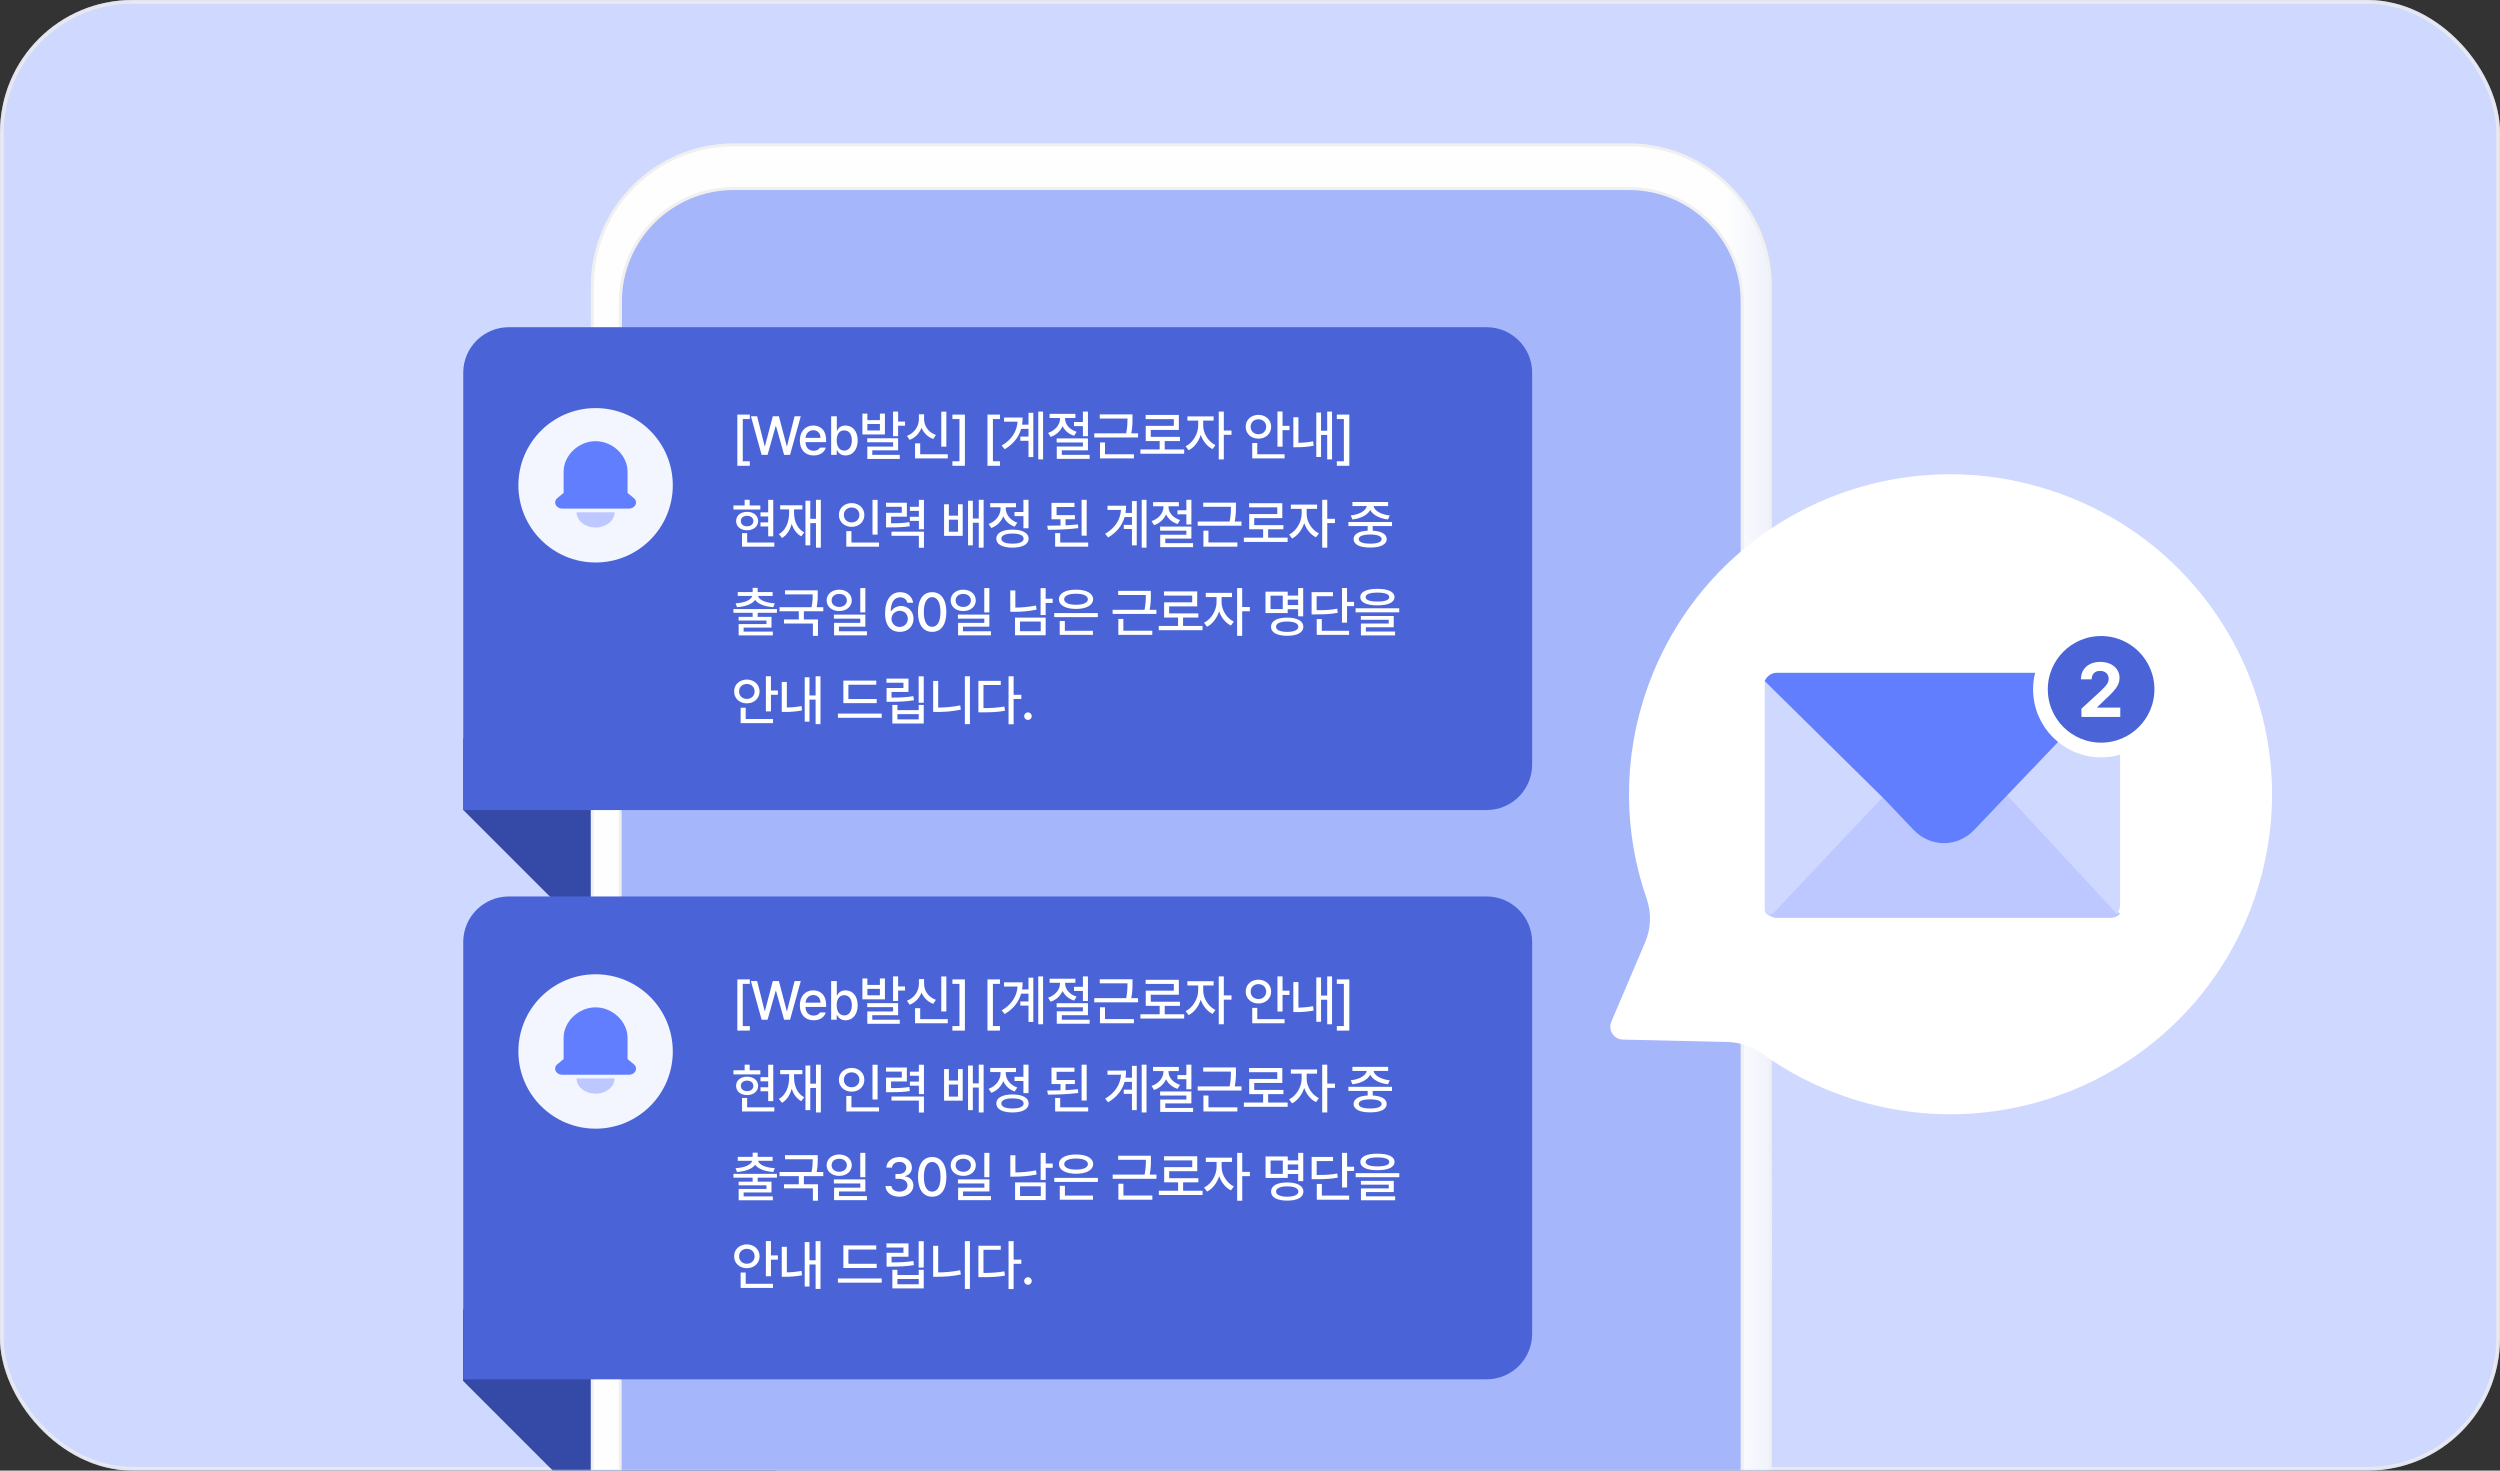 <svg width="680" height="400" viewBox="0 0 680 400" fill="none" xmlns="http://www.w3.org/2000/svg">
<rect x="0" y="0" width="680" height="400" fill="#333333" stroke="none"/>
<rect width="680" height="400" rx="36" fill="#CFD8FF"/>
<mask id="mask0_3036_7374" style="mask-type:alpha" maskUnits="userSpaceOnUse" x="0" y="0" width="680" height="400">
<rect width="680" height="400" rx="36" fill="#BCC8FF"/>
</mask>
<g mask="url(#mask0_3036_7374)">
<rect x="0.5" y="0.5" width="679" height="399" rx="35.5" stroke="#EBEBEB"/>
<path d="M211.076 305.377L126 220.301V200.891H211.076V305.377Z" fill="#354AA7"/>
<path d="M211.076 460.662L126 375.586V356.175H211.076V460.662Z" fill="#354AA7"/>
<path d="M211.076 460.663L126 375.586V356.176H211.076V460.663Z" fill="#354AA7"/>
<rect x="169.15" y="51.688" width="304.341" height="642.882" rx="19.238" fill="#A6B6FA"/>
<path d="M481.527 349.435V349.444V671.731C481.527 692.993 464.301 710.229 443.052 710.229H199.579C178.33 710.229 161.104 692.993 161.104 671.731V77.911C161.104 56.649 178.33 39.413 199.579 39.413H443.052C464.301 39.413 481.527 56.649 481.527 77.911V167.576V169.978V172.33V254.486V255.793V256.395V302.92V304.265V306.205V306.206L481.585 346.674V346.679L481.527 349.435ZM199.579 51.276C182.542 51.276 168.732 65.095 168.732 82.141V664.118C168.732 681.164 182.542 694.983 199.579 694.983H443.052C460.089 694.983 473.899 681.164 473.899 664.118V82.141C473.899 65.094 460.089 51.276 443.052 51.276H199.579Z" fill="url(#paint0_linear_3036_7374)" stroke="#F0F0F0" stroke-width="0.826"/>
<path d="M126 101.39C126 94.547 131.547 89 138.39 89H404.356C411.199 89 416.746 94.547 416.746 101.39V207.942C416.746 214.784 411.199 220.331 404.356 220.331H126V101.39Z" fill="#4A64D8"/>
<path d="M126 256.231C126 249.388 131.547 243.841 138.39 243.841H404.356C411.199 243.841 416.746 249.388 416.746 256.231V362.783C416.746 369.625 411.199 375.172 404.356 375.172H126V256.231Z" fill="#4A64D8"/>
<path d="M200.554 126.69V112.767H203.951V113.986H202.035V125.456H203.951V126.69H200.554ZM207.167 123.729L204.249 113.217H205.933L207.98 121.347H208.068L210.202 113.217H211.857L213.991 121.347H214.079L216.126 113.217H217.81L214.892 123.729H213.28L211.073 115.874H210.986L208.779 123.729H207.167ZM221.302 123.888C218.979 123.888 217.549 122.284 217.556 119.837C217.549 117.413 219.001 115.743 221.2 115.743C222.994 115.743 224.7 116.854 224.7 119.707V120.258H219.095C219.139 121.761 220.024 122.611 221.317 122.611C222.195 122.611 222.769 122.233 223.03 121.754H224.598C224.25 123.032 223.037 123.888 221.302 123.888ZM219.102 119.097H223.175C223.175 117.899 222.398 117.013 221.215 117.021C219.974 117.013 219.168 117.986 219.102 119.097ZM226.072 123.729V113.217H227.611V117.122H227.698C227.981 116.629 228.504 115.743 229.963 115.743C231.872 115.743 233.281 117.238 233.288 119.808C233.281 122.349 231.887 123.881 229.978 123.888C228.547 123.881 227.989 123.01 227.698 122.494H227.582V123.729H226.072ZM227.582 119.779C227.582 121.434 228.322 122.56 229.629 122.567C230.994 122.56 231.705 121.362 231.705 119.779C231.705 118.226 231.016 117.057 229.629 117.064C228.301 117.057 227.582 118.139 227.582 119.779ZM235.924 112.505V114.277H239.336V112.505H240.7V118.182H234.573V112.505H235.924ZM235.88 120.302V119.213H244.287V122.494H237.259V123.729H244.737V124.832H235.909V121.478H242.922V120.302H235.88ZM235.924 117.079H239.336V115.336H235.924V117.079ZM242.907 118.647V111.953H244.287V114.683H246.174V115.801H244.287V118.647H242.907ZM257.405 111.968V121.493H256.026V111.968H257.405ZM246.69 118.56C248.73 117.805 249.935 115.932 249.942 113.972V112.679H251.351V113.972C251.343 115.874 252.548 117.616 254.559 118.313L253.848 119.416C252.345 118.857 251.234 117.754 250.654 116.345C250.08 117.855 248.955 119.061 247.43 119.649L246.69 118.56ZM248.897 124.687V120.592H250.291V123.569H257.797V124.687H248.897ZM262.451 126.69H259.053V125.456H260.97V113.986H259.053V112.767H262.451V126.69ZM268.593 126.69V112.767H271.99V113.986H270.074V125.456H271.99V126.69H268.593ZM283.715 111.953V124.963H282.408V111.953H283.715ZM272.463 121.202C275.229 119.561 276.55 117.376 276.789 114.698H273.101V113.565H278.154C278.154 114.233 278.103 114.879 278.002 115.511H279.751V112.287H281.058V124.324H279.751V119.895H277.53V118.763H279.751V116.643H277.748C277.116 118.828 275.729 120.73 273.276 122.189L272.463 121.202ZM289.705 113.914C289.705 115.387 290.895 116.861 292.826 117.442L292.173 118.531C290.692 118.073 289.596 117.115 289.029 115.917C288.441 117.238 287.294 118.335 285.77 118.836L285.087 117.747C287.055 117.093 288.325 115.489 288.325 113.899V113.696H285.494V112.578H292.507V113.696H289.705V113.914ZM287.41 120.346V119.242H295.919V122.494H288.819V123.729H296.383V124.817H287.44V121.449H294.554V120.346H287.41ZM292.129 115.903V114.785H294.554V111.953H295.919V118.647H294.554V115.903H292.129ZM308.035 112.723V113.754C308.043 114.857 308.043 116.142 307.709 117.863H309.545V118.995H297.64V117.863H306.322C306.663 116.171 306.671 114.937 306.671 113.841H299.135V112.723H308.035ZM299.193 124.687V120.346H300.558V123.554H308.427V124.687H299.193ZM322.097 122.248V123.409H310.192V122.248H315.433V119.968H311.644V115.83H319.281V114.001H311.615V112.868H320.646V116.934H313.008V118.836H320.95V119.968H316.798V122.248H322.097ZM327.274 115.786C327.267 117.841 328.624 120.135 330.599 121.071L329.815 122.146C328.356 121.449 327.194 119.983 326.606 118.284C326.011 120.135 324.791 121.739 323.31 122.48L322.497 121.391C324.472 120.44 325.902 117.986 325.909 115.786V114.407H322.976V113.26H330.105V114.407H327.274V115.786ZM331.499 124.963V111.953H332.878V117.108H334.969V118.269H332.878V124.963H331.499ZM348.85 111.939V115.83H350.738V116.992H348.85V121.507H347.471V111.939H348.85ZM338.832 116.077C338.817 114.182 340.327 112.846 342.287 112.839C344.255 112.846 345.743 114.182 345.757 116.077C345.743 117.972 344.255 119.322 342.287 119.315C340.327 119.322 338.817 117.972 338.832 116.077ZM340.182 116.077C340.168 117.289 341.097 118.11 342.287 118.11C343.492 118.11 344.4 117.289 344.407 116.077C344.4 114.865 343.492 114.044 342.287 114.044C341.097 114.044 340.168 114.865 340.182 116.077ZM340.603 124.687V120.505H341.982V123.569H349.402V124.687H340.603ZM362.317 111.953V124.963H360.996V118.298H359.326V124.295H358.034V112.215H359.326V117.166H360.996V111.953H362.317ZM351.79 121.652V113.492H353.17V120.44C354.368 120.425 355.682 120.331 357.163 120.041L357.308 121.246C355.522 121.565 354.034 121.66 352.633 121.652H351.79ZM367.014 126.69H363.617V125.456H365.533V113.986H363.617V112.767H367.014V126.69ZM210.325 135.968V145.885H208.946V143.199H206.855V142.095H208.946V140.483H206.855V139.351H208.946V135.968H210.325ZM199.494 138.596V137.478H202.543V135.953H203.907V137.478H206.811V138.596H199.494ZM200.22 141.718C200.22 140.229 201.454 139.213 203.211 139.22C204.96 139.213 206.209 140.229 206.216 141.718C206.209 143.213 204.96 144.229 203.211 144.229C201.454 144.229 200.22 143.213 200.22 141.718ZM201.512 141.718C201.505 142.603 202.201 143.155 203.211 143.155C204.205 143.155 204.909 142.603 204.924 141.718C204.909 140.861 204.205 140.309 203.211 140.295C202.201 140.309 201.505 140.861 201.512 141.718ZM201.831 148.687V145.013H203.225V147.569H210.615V148.687H201.831ZM223.269 135.953V148.963H221.948V142.284H220.394V148.324H219.088V136.2H220.394V141.122H221.948V135.953H223.269ZM211.857 145.289C213.759 144.222 214.645 141.979 214.645 139.394V138.552H212.206V137.434H218.246V138.552H215.981V139.394C215.981 141.732 216.859 143.852 218.754 144.825L217.941 145.885C216.663 145.188 215.806 143.975 215.342 142.48C214.899 144.186 214.042 145.551 212.714 146.335L211.857 145.289ZM238.704 135.968V145.42H237.324V135.968H238.704ZM228.177 140.062C228.185 138.182 229.68 136.846 231.647 136.839C233.607 136.846 235.103 138.182 235.103 140.062C235.103 141.972 233.607 143.3 231.647 143.3C229.68 143.3 228.185 141.972 228.177 140.062ZM229.528 140.062C229.52 141.289 230.435 142.095 231.647 142.095C232.838 142.095 233.753 141.289 233.753 140.062C233.753 138.865 232.838 138.044 231.647 138.044C230.435 138.044 229.52 138.865 229.528 140.062ZM230.195 148.687V144.462H231.589V147.569H239.096V148.687H230.195ZM246.668 136.737V140.527H242.37V142.327C244.635 142.327 245.869 142.277 247.336 142.008L247.466 143.126C245.876 143.395 244.541 143.438 241.949 143.445H241.005V139.482H245.288V137.841H240.991V136.737H246.668ZM242.486 145.739V144.621H251.314V148.977H249.935V145.739H242.486ZM247.495 141.674V140.571H249.935V138.959H247.495V137.855H249.935V135.968H251.314V143.968H249.935V141.674H247.495ZM258.095 137.159V140.266H260.578V137.159H261.855V145.754H256.788V137.159H258.095ZM258.095 144.636H260.578V141.355H258.095V144.636ZM263.307 148.324V136.2H264.614V141.05H266.226V135.953H267.547V148.963H266.226V142.182H264.614V148.324H263.307ZM279.751 135.953V143.692H278.371V140.396H275.947V139.264H278.371V135.953H279.751ZM268.905 142.516C270.923 141.812 272.164 140.055 272.157 138.262V137.972H269.34V136.854H276.353V137.972H273.566V138.247C273.558 139.895 274.734 141.5 276.702 142.168L275.99 143.257C274.531 142.756 273.457 141.71 272.89 140.425C272.324 141.877 271.184 143.046 269.631 143.62L268.905 142.516ZM270.996 146.509C270.988 144.963 272.658 144.062 275.395 144.055C278.117 144.062 279.787 144.963 279.794 146.509C279.787 148.055 278.117 148.955 275.395 148.963C272.658 148.955 270.988 148.055 270.996 146.509ZM272.36 146.509C272.353 147.387 273.486 147.888 275.395 147.874C277.29 147.888 278.422 147.387 278.429 146.509C278.422 145.623 277.29 145.122 275.395 145.13C273.486 145.122 272.353 145.623 272.36 146.509ZM292.368 140.12V141.238H289.828V142.886C290.982 142.828 292.129 142.748 293.196 142.632L293.298 143.649C290.525 144.026 287.483 144.106 285.036 144.099L284.848 142.995C285.958 142.988 287.192 142.973 288.463 142.937V141.238H286.009V136.781H292.252V137.899H287.388V140.12H292.368ZM286.996 148.687V145.013H288.376V147.569H295.984V148.687H286.996ZM294.198 145.71V135.953H295.577V145.71H294.198ZM311.854 135.953V148.963H310.547V135.953H311.854ZM300.601 145.202C303.367 143.561 304.689 141.376 304.928 138.698H301.24V137.565H306.293C306.293 138.233 306.242 138.879 306.141 139.511H307.89V136.287H309.197V148.324H307.89V143.895H305.669V142.763H307.89V140.643H305.886C305.255 142.828 303.868 144.73 301.415 146.189L300.601 145.202ZM317.843 137.914C317.843 139.387 319.034 140.861 320.965 141.442L320.312 142.531C318.831 142.073 317.734 141.115 317.168 139.917C316.58 141.238 315.433 142.335 313.909 142.836L313.226 141.747C315.194 141.093 316.464 139.489 316.464 137.899V137.696H313.633V136.578H320.646V137.696H317.843V137.914ZM315.549 144.346V143.242H324.058V146.494H316.958V147.729H324.522V148.817H315.578V145.449H322.693V144.346H315.549ZM320.268 139.903V138.785H322.693V135.953H324.058V142.647H322.693V139.903H320.268ZM336.174 136.723V137.754C336.181 138.857 336.181 140.142 335.847 141.863H337.684V142.995H325.778V141.863H334.461C334.802 140.171 334.809 138.937 334.809 137.841H327.274V136.723H336.174ZM327.332 148.687V144.346H328.697V147.554H336.566V148.687H327.332ZM350.236 146.248V147.409H338.331V146.248H343.572V143.968H339.782V139.83H347.42V138.001H339.753V136.868H348.784V140.934H341.147V142.836H349.089V143.968H344.937V146.248H350.236ZM355.413 139.786C355.405 141.841 356.763 144.135 358.738 145.071L357.954 146.146C356.494 145.449 355.333 143.983 354.745 142.284C354.15 144.135 352.93 145.739 351.449 146.48L350.636 145.391C352.611 144.44 354.041 141.986 354.048 139.786V138.407H351.115V137.26H358.244V138.407H355.413V139.786ZM359.638 148.963V135.953H361.017V141.108H363.108V142.269H361.017V148.963H359.638ZM378.63 141.979V143.097H373.374V144.346C375.755 144.476 377.17 145.275 377.178 146.64C377.17 148.113 375.486 148.941 372.691 148.934C369.86 148.941 368.176 148.113 368.176 146.64C368.176 145.275 369.591 144.469 372.009 144.346V143.097H366.767V141.979H378.63ZM367.392 140.208C369.729 139.968 371.573 138.908 371.762 137.652H367.856V136.549H377.57V137.652H373.62C373.809 138.915 375.639 139.968 378.02 140.208L377.526 141.296C375.268 141.035 373.403 140.084 372.698 138.705C371.98 140.084 370.129 141.035 367.871 141.296L367.392 140.208ZM369.57 146.64C369.562 147.431 370.702 147.888 372.691 147.874C374.651 147.888 375.798 147.431 375.798 146.64C375.798 145.834 374.651 145.398 372.691 145.391C370.702 145.398 369.562 145.834 369.57 146.64ZM211.327 165.659V166.69H206.085V167.779H209.846V170.712H202.267V171.787H210.209V172.832H200.917V169.754H208.481V168.781H200.902V167.779H204.721V166.69H199.494V165.659H211.327ZM200.074 164.106C202.564 163.968 204.321 163.206 204.604 162.102H200.67V161.042H204.721V159.895H206.085V161.042H210.151V162.102H206.194C206.47 163.206 208.227 163.968 210.746 164.106L210.325 165.151C208.06 164.984 206.216 164.324 205.403 163.184C204.59 164.324 202.746 164.984 200.466 165.151L200.074 164.106ZM222.427 160.563V161.536C222.434 162.494 222.434 163.641 222.129 165.151H223.937V166.269H218.652V168.491H222.485V172.963H221.106V169.594H213.251V168.491H217.273V166.269H212.031V165.151H220.743C221.048 163.692 221.062 162.61 221.062 161.681H213.527V160.563H222.427ZM228.271 160.389C230.231 160.404 231.676 161.601 231.683 163.307C231.676 165.021 230.231 166.211 228.271 166.211C226.289 166.211 224.852 165.021 224.845 163.307C224.852 161.601 226.289 160.404 228.271 160.389ZM226.195 163.307C226.188 164.382 227.074 165.093 228.271 165.093C229.462 165.093 230.348 164.382 230.348 163.307C230.348 162.247 229.462 161.536 228.271 161.551C227.074 161.536 226.188 162.247 226.195 163.307ZM226.819 168.273V167.169H235.371V170.451H228.199V171.699H235.807V172.803H226.863V169.42H234.006V168.273H226.819ZM233.992 166.574V159.953H235.371V166.574H233.992ZM244.722 171.874C242.777 171.859 240.744 170.705 240.744 166.821C240.751 163.162 242.334 161.071 244.853 161.071C246.791 161.071 248.134 162.277 248.381 163.946H246.798C246.588 163.09 245.913 162.473 244.853 162.465C243.227 162.473 242.283 163.881 242.283 166.255H242.399C242.973 165.362 243.96 164.839 245.1 164.832C246.973 164.839 248.483 166.277 248.483 168.287C248.483 170.327 246.98 171.888 244.722 171.874ZM242.472 168.331C242.479 169.5 243.415 170.531 244.708 170.538C245.978 170.531 246.929 169.543 246.929 168.316C246.929 167.111 246.014 166.131 244.751 166.139C243.466 166.131 242.486 167.162 242.472 168.331ZM253.543 171.874C251.111 171.874 249.681 169.914 249.681 166.473C249.681 163.053 251.125 161.071 253.543 161.071C255.953 161.071 257.398 163.053 257.405 166.473C257.398 169.914 255.975 171.874 253.543 171.874ZM251.278 166.473C251.271 169.093 252.12 170.494 253.543 170.494C254.959 170.494 255.808 169.093 255.808 166.473C255.808 163.859 254.951 162.429 253.543 162.422C252.127 162.429 251.278 163.859 251.278 166.473ZM262.001 160.389C263.961 160.404 265.405 161.601 265.413 163.307C265.405 165.021 263.961 166.211 262.001 166.211C260.019 166.211 258.581 165.021 258.574 163.307C258.581 161.601 260.019 160.404 262.001 160.389ZM259.924 163.307C259.917 164.382 260.803 165.093 262.001 165.093C263.191 165.093 264.077 164.382 264.077 163.307C264.077 162.247 263.191 161.536 262.001 161.551C260.803 161.536 259.917 162.247 259.924 163.307ZM260.549 168.273V167.169H269.101V170.451H261.928V171.699H269.536V172.803H260.592V169.42H267.736V168.273H260.549ZM267.721 166.574V159.953H269.101V166.574H267.721ZM284.419 159.968V162.857H286.321V164.004H284.419V167.3H283.04V159.968H284.419ZM274.793 166.414V160.607H276.172V165.267C277.936 165.253 279.773 165.1 281.776 164.701L281.951 165.834C279.758 166.277 277.769 166.407 275.853 166.414H274.793ZM276.085 172.788V167.983H284.419V172.788H276.085ZM277.435 171.685H283.083V169.057H277.435V171.685ZM298.612 166.748V167.852H286.75V166.748H298.612ZM288.027 162.988C288.02 161.355 289.842 160.382 292.673 160.389C295.49 160.382 297.312 161.355 297.32 162.988C297.312 164.629 295.49 165.623 292.673 165.63C289.842 165.623 288.02 164.629 288.027 162.988ZM288.245 172.687V168.912H289.639V171.569H297.276V172.687H288.245ZM289.45 162.988C289.443 163.953 290.677 164.498 292.673 164.498C294.663 164.498 295.904 163.953 295.897 162.988C295.904 162.059 294.663 161.492 292.673 161.492C290.677 161.492 289.443 162.059 289.45 162.988ZM313.03 160.723V161.754C313.037 162.857 313.037 164.142 312.703 165.863H314.54V166.995H302.634V165.863H311.317C311.658 164.171 311.665 162.937 311.665 161.841H304.13V160.723H313.03ZM304.188 172.687V168.346H305.553V171.554H313.422V172.687H304.188ZM327.092 170.248V171.409H315.186V170.248H320.428V167.968H316.638V163.83H324.275V162.001H316.609V160.868H325.64V164.934H318.003V166.836H325.945V167.968H321.793V170.248H327.092ZM332.268 163.786C332.261 165.841 333.619 168.135 335.593 169.071L334.809 170.146C333.35 169.449 332.189 167.983 331.601 166.284C331.005 168.135 329.786 169.739 328.305 170.48L327.492 169.391C329.466 168.44 330.896 165.986 330.904 163.786V162.407H327.971V161.26H335.1V162.407H332.268V163.786ZM336.494 172.963V159.953H337.873V165.108H339.964V166.269H337.873V172.963H336.494ZM354.469 159.953V167.634H353.09V165.703H350.258V166.763H344.218V160.926H350.258V162.001H353.09V159.953H354.469ZM345.583 165.659H348.908V162.03H345.583V165.659ZM345.714 170.48C345.707 168.905 347.376 167.99 350.113 167.997C352.836 167.99 354.505 168.905 354.513 170.48C354.505 172.048 352.836 172.941 350.113 172.934C347.376 172.941 345.707 172.048 345.714 170.48ZM347.079 170.48C347.071 171.351 348.204 171.866 350.113 171.874C352.008 171.866 353.14 171.351 353.148 170.48C353.14 169.565 352.008 169.064 350.113 169.057C348.204 169.064 347.071 169.565 347.079 170.48ZM350.258 164.585H353.09V163.104H350.258V164.585ZM366.397 159.939V163.714H368.299V164.861H366.397V169.362H365.017V159.939H366.397ZM356.756 167.111V161.057H362.564V162.175H358.121V165.964C360.654 165.972 362.077 165.892 363.711 165.558L363.87 166.676C362.114 167.024 360.575 167.111 357.787 167.111H356.756ZM358.15 172.687V168.389H359.529V171.569H366.949V172.687H358.15ZM374.651 160.171C377.584 160.164 379.29 160.955 379.297 162.407C379.29 163.866 377.584 164.658 374.651 164.658C371.718 164.658 369.998 163.866 370.005 162.407C369.998 160.955 371.718 160.164 374.651 160.171ZM368.727 166.56V165.456H380.59V166.56H368.727ZM370.15 168.592V167.561H379.094V170.611H371.515V171.772H379.457V172.832H370.165V169.609H377.729V168.592H370.15ZM371.443 162.407C371.435 163.213 372.582 163.627 374.651 163.627C376.735 163.627 377.882 163.213 377.875 162.407C377.882 161.638 376.735 161.188 374.651 161.188C372.582 161.188 371.435 161.638 371.443 162.407ZM209.701 183.939V187.83H211.588V188.992H209.701V193.507H208.321V183.939H209.701ZM199.682 188.077C199.668 186.182 201.178 184.846 203.138 184.839C205.105 184.846 206.594 186.182 206.608 188.077C206.594 189.972 205.105 191.322 203.138 191.315C201.178 191.322 199.668 189.972 199.682 188.077ZM201.033 188.077C201.018 189.289 201.947 190.11 203.138 190.11C204.343 190.11 205.251 189.289 205.258 188.077C205.251 186.865 204.343 186.044 203.138 186.044C201.947 186.044 201.018 186.865 201.033 188.077ZM201.454 196.687V192.505H202.833V195.569H210.252V196.687H201.454ZM223.168 183.953V196.963H221.846V190.298H220.177V196.295H218.884V184.215H220.177V189.166H221.846V183.953H223.168ZM212.641 193.652V185.492H214.02V192.44C215.218 192.425 216.532 192.331 218.013 192.041L218.158 193.246C216.373 193.565 214.884 193.66 213.483 193.652H212.641ZM238.457 190.124V191.257H229.397V185.115H238.341V186.247H230.762V190.124H238.457ZM227.916 195.249V194.102H239.822V195.249H227.916ZM251.256 183.968V191.14H249.877V183.968H251.256ZM241.121 185.696V184.578H247.103V188.208H242.501V189.747C244.78 189.739 246.443 189.681 248.425 189.355L248.599 190.473C246.472 190.821 244.7 190.879 242.239 190.894H241.15V187.133H245.739V185.696H241.121ZM242.719 196.803V191.75H244.098V193.159H249.891V191.75H251.256V196.803H242.719ZM244.098 195.685H249.891V194.248H244.098V195.685ZM263.823 183.953V196.963H262.443V183.953H263.823ZM253.819 193.652V185.217H255.184V192.462C257.086 192.454 259.082 192.287 261.166 191.866L261.354 193.028C259.053 193.5 256.962 193.66 254.908 193.652H253.819ZM275.707 183.953V188.992H277.798V190.124H275.707V196.992H274.327V183.953H275.707ZM266.124 193.754V185.202H272.208V186.32H267.503V192.607C269.689 192.6 271.322 192.505 273.18 192.171L273.355 193.333C271.315 193.696 269.587 193.761 267.17 193.754H266.124ZM279.606 195.83C279.039 195.823 278.567 195.366 278.575 194.799C278.567 194.233 279.039 193.768 279.606 193.768C280.165 193.768 280.629 194.233 280.636 194.799C280.629 195.366 280.165 195.823 279.606 195.83Z" fill="white"/>
<path d="M200.554 280.323V266.399H203.951V267.619H202.035V279.089H203.951V280.323H200.554ZM207.167 277.361L204.249 266.849H205.933L207.98 274.98H208.068L210.202 266.849H211.857L213.991 274.98H214.079L216.126 266.849H217.81L214.892 277.361H213.28L211.073 269.506H210.986L208.779 277.361H207.167ZM221.302 277.521C218.979 277.521 217.549 275.917 217.556 273.47C217.549 271.045 219.001 269.376 221.2 269.376C222.994 269.376 224.7 270.486 224.7 273.34V273.891H219.095C219.139 275.394 220.024 276.243 221.317 276.243C222.195 276.243 222.769 275.866 223.03 275.387H224.598C224.25 276.664 223.037 277.521 221.302 277.521ZM219.102 272.73H223.175C223.175 271.532 222.398 270.646 221.215 270.653C219.974 270.646 219.168 271.619 219.102 272.73ZM226.072 277.361V266.849H227.611V270.755H227.698C227.981 270.261 228.504 269.376 229.963 269.376C231.872 269.376 233.281 270.871 233.288 273.441C233.281 275.982 231.887 277.514 229.978 277.521C228.547 277.514 227.989 276.643 227.698 276.127H227.582V277.361H226.072ZM227.582 273.412C227.582 275.067 228.322 276.193 229.629 276.2C230.994 276.193 231.705 274.995 231.705 273.412C231.705 271.859 231.016 270.69 229.629 270.697C228.301 270.69 227.582 271.771 227.582 273.412ZM235.924 266.138V267.909H239.336V266.138H240.7V271.815H234.573V266.138H235.924ZM235.88 273.935V272.846H244.287V276.127H237.259V277.361H244.737V278.465H235.909V275.111H242.922V273.935H235.88ZM235.924 270.712H239.336V268.969H235.924V270.712ZM242.907 272.28V265.586H244.287V268.316H246.174V269.434H244.287V272.28H242.907ZM257.405 265.601V275.125H256.026V265.601H257.405ZM246.69 272.192C248.73 271.437 249.935 269.565 249.942 267.604V266.312H251.351V267.604C251.343 269.506 252.548 271.249 254.559 271.946L253.848 273.049C252.345 272.49 251.234 271.387 250.654 269.978C250.08 271.488 248.955 272.693 247.43 273.281L246.69 272.192ZM248.897 278.32V274.225H250.291V277.202H257.797V278.32H248.897ZM262.451 280.323H259.053V279.089H260.97V267.619H259.053V266.399H262.451V280.323ZM268.593 280.323V266.399H271.99V267.619H270.074V279.089H271.99V280.323H268.593ZM283.715 265.586V278.595H282.408V265.586H283.715ZM272.463 274.835C275.229 273.194 276.55 271.009 276.789 268.33H273.101V267.198H278.154C278.154 267.866 278.103 268.512 278.002 269.143H279.751V265.92H281.058V277.957H279.751V273.528H277.53V272.396H279.751V270.276H277.748C277.116 272.461 275.729 274.363 273.276 275.822L272.463 274.835ZM289.705 267.546C289.705 269.02 290.895 270.494 292.826 271.075L292.173 272.163C290.692 271.706 289.596 270.748 289.029 269.55C288.441 270.871 287.294 271.967 285.77 272.468L285.087 271.379C287.055 270.726 288.325 269.122 288.325 267.532V267.329H285.494V266.211H292.507V267.329H289.705V267.546ZM287.41 273.978V272.875H295.919V276.127H288.819V277.361H296.383V278.45H287.44V275.082H294.554V273.978H287.41ZM292.129 269.535V268.417H294.554V265.586H295.919V272.28H294.554V269.535H292.129ZM308.035 266.356V267.387C308.043 268.49 308.043 269.775 307.709 271.496H309.545V272.628H297.64V271.496H306.322C306.663 269.804 306.671 268.57 306.671 267.474H299.135V266.356H308.035ZM299.193 278.32V273.978H300.558V277.187H308.427V278.32H299.193ZM322.097 275.88V277.042H310.192V275.88H315.433V273.601H311.644V269.463H319.281V267.633H311.615V266.501H320.646V270.566H313.008V272.468H320.95V273.601H316.798V275.88H322.097ZM327.274 269.419C327.267 271.474 328.624 273.768 330.599 274.704L329.815 275.779C328.356 275.082 327.194 273.615 326.606 271.917C326.011 273.768 324.791 275.372 323.31 276.113L322.497 275.024C324.472 274.073 325.902 271.619 325.909 269.419V268.04H322.976V266.893H330.105V268.04H327.274V269.419ZM331.499 278.595V265.586H332.878V270.741H334.969V271.902H332.878V278.595H331.499ZM348.85 265.572V269.463H350.738V270.624H348.85V275.14H347.471V265.572H348.85ZM338.832 269.71C338.817 267.815 340.327 266.479 342.287 266.472C344.255 266.479 345.743 267.815 345.757 269.71C345.743 271.604 344.255 272.955 342.287 272.947C340.327 272.955 338.817 271.604 338.832 269.71ZM340.182 269.71C340.168 270.922 341.097 271.742 342.287 271.742C343.492 271.742 344.4 270.922 344.407 269.71C344.4 268.497 343.492 267.677 342.287 267.677C341.097 267.677 340.168 268.497 340.182 269.71ZM340.603 278.32V274.138H341.982V277.202H349.402V278.32H340.603ZM362.317 265.586V278.595H360.996V271.931H359.326V277.928H358.034V265.848H359.326V270.799H360.996V265.586H362.317ZM351.79 275.285V267.125H353.17V274.073C354.368 274.058 355.682 273.964 357.163 273.673L357.308 274.879C355.522 275.198 354.034 275.292 352.633 275.285H351.79ZM367.014 280.323H363.617V279.089H365.533V267.619H363.617V266.399H367.014V280.323ZM210.325 289.601V299.517H208.946V296.831H206.855V295.728H208.946V294.116H206.855V292.984H208.946V289.601H210.325ZM199.494 292.229V291.111H202.543V289.586H203.907V291.111H206.811V292.229H199.494ZM200.22 295.35C200.22 293.862 201.454 292.846 203.211 292.853C204.96 292.846 206.209 293.862 206.216 295.35C206.209 296.846 204.96 297.862 203.211 297.862C201.454 297.862 200.22 296.846 200.22 295.35ZM201.512 295.35C201.505 296.236 202.201 296.788 203.211 296.788C204.205 296.788 204.909 296.236 204.924 295.35C204.909 294.494 204.205 293.942 203.211 293.927C202.201 293.942 201.505 294.494 201.512 295.35ZM201.831 302.32V298.646H203.225V301.202H210.615V302.32H201.831ZM223.269 289.586V302.595H221.948V295.917H220.394V301.957H219.088V289.833H220.394V294.755H221.948V289.586H223.269ZM211.857 298.922C213.759 297.855 214.645 295.612 214.645 293.027V292.185H212.206V291.067H218.246V292.185H215.981V293.027C215.981 295.365 216.859 297.485 218.754 298.457L217.941 299.517C216.663 298.82 215.806 297.608 215.342 296.113C214.899 297.819 214.042 299.183 212.714 299.967L211.857 298.922ZM238.704 289.601V299.053H237.324V289.601H238.704ZM228.177 293.695C228.185 291.815 229.68 290.479 231.647 290.472C233.607 290.479 235.103 291.815 235.103 293.695C235.103 295.604 233.607 296.933 231.647 296.933C229.68 296.933 228.185 295.604 228.177 293.695ZM229.528 293.695C229.52 294.922 230.435 295.728 231.647 295.728C232.838 295.728 233.753 294.922 233.753 293.695C233.753 292.497 232.838 291.677 231.647 291.677C230.435 291.677 229.52 292.497 229.528 293.695ZM230.195 302.32V298.095H231.589V301.202H239.096V302.32H230.195ZM246.668 290.37V294.16H242.37V295.96C244.635 295.96 245.869 295.909 247.336 295.641L247.466 296.759C245.876 297.027 244.541 297.071 241.949 297.078H241.005V293.114H245.288V291.474H240.991V290.37H246.668ZM242.486 299.372V298.254H251.314V302.61H249.935V299.372H242.486ZM247.495 295.307V294.203H249.935V292.592H247.495V291.488H249.935V289.601H251.314V297.601H249.935V295.307H247.495ZM258.095 290.791V293.898H260.578V290.791H261.855V299.387H256.788V290.791H258.095ZM258.095 298.269H260.578V294.987H258.095V298.269ZM263.307 301.957V289.833H264.614V294.682H266.226V289.586H267.547V302.595H266.226V295.815H264.614V301.957H263.307ZM279.751 289.586V297.325H278.371V294.029H275.947V292.897H278.371V289.586H279.751ZM268.905 296.149C270.923 295.445 272.164 293.688 272.157 291.895V291.604H269.34V290.486H276.353V291.604H273.566V291.88C273.558 293.528 274.734 295.133 276.702 295.8L275.99 296.889C274.531 296.388 273.457 295.343 272.89 294.058C272.324 295.51 271.184 296.679 269.631 297.252L268.905 296.149ZM270.996 300.142C270.988 298.595 272.658 297.695 275.395 297.688C278.117 297.695 279.787 298.595 279.794 300.142C279.787 301.688 278.117 302.588 275.395 302.595C272.658 302.588 270.988 301.688 270.996 300.142ZM272.36 300.142C272.353 301.02 273.486 301.521 275.395 301.507C277.29 301.521 278.422 301.02 278.429 300.142C278.422 299.256 277.29 298.755 275.395 298.762C273.486 298.755 272.353 299.256 272.36 300.142ZM292.368 293.753V294.871H289.828V296.519C290.982 296.461 292.129 296.381 293.196 296.265L293.298 297.281C290.525 297.659 287.483 297.739 285.036 297.732L284.848 296.628C285.958 296.621 287.192 296.606 288.463 296.57V294.871H286.009V290.414H292.252V291.532H287.388V293.753H292.368ZM286.996 302.32V298.646H288.376V301.202H295.984V302.32H286.996ZM294.198 299.343V289.586H295.577V299.343H294.198ZM311.854 289.586V302.595H310.547V289.586H311.854ZM300.601 298.835C303.367 297.194 304.689 295.009 304.928 292.33H301.24V291.198H306.293C306.293 291.866 306.242 292.512 306.141 293.143H307.89V289.92H309.197V301.957H307.89V297.528H305.669V296.396H307.89V294.276H305.886C305.255 296.461 303.868 298.363 301.415 299.822L300.601 298.835ZM317.843 291.546C317.843 293.02 319.034 294.494 320.965 295.075L320.312 296.163C318.831 295.706 317.734 294.748 317.168 293.55C316.58 294.871 315.433 295.967 313.909 296.468L313.226 295.379C315.194 294.726 316.464 293.122 316.464 291.532V291.329H313.633V290.211H320.646V291.329H317.843V291.546ZM315.549 297.978V296.875H324.058V300.127H316.958V301.361H324.522V302.45H315.578V299.082H322.693V297.978H315.549ZM320.268 293.535V292.417H322.693V289.586H324.058V296.28H322.693V293.535H320.268ZM336.174 290.356V291.387C336.181 292.49 336.181 293.775 335.847 295.496H337.684V296.628H325.778V295.496H334.461C334.802 293.804 334.809 292.57 334.809 291.474H327.274V290.356H336.174ZM327.332 302.32V297.978H328.697V301.187H336.566V302.32H327.332ZM350.236 299.88V301.042H338.331V299.88H343.572V297.601H339.782V293.463H347.42V291.633H339.753V290.501H348.784V294.566H341.147V296.468H349.089V297.601H344.937V299.88H350.236ZM355.413 293.419C355.405 295.474 356.763 297.768 358.738 298.704L357.954 299.779C356.494 299.082 355.333 297.615 354.745 295.917C354.15 297.768 352.93 299.372 351.449 300.113L350.636 299.024C352.611 298.073 354.041 295.619 354.048 293.419V292.04H351.115V290.893H358.244V292.04H355.413V293.419ZM359.638 302.595V289.586H361.017V294.741H363.108V295.902H361.017V302.595H359.638ZM378.63 295.612V296.73H373.374V297.978C375.755 298.109 377.17 298.908 377.178 300.272C377.17 301.746 375.486 302.574 372.691 302.566C369.86 302.574 368.176 301.746 368.176 300.272C368.176 298.908 369.591 298.102 372.009 297.978V296.73H366.767V295.612H378.63ZM367.392 293.84C369.729 293.601 371.573 292.541 371.762 291.285H367.856V290.182H377.57V291.285H373.62C373.809 292.548 375.639 293.601 378.02 293.84L377.526 294.929C375.268 294.668 373.403 293.717 372.698 292.338C371.98 293.717 370.129 294.668 367.871 294.929L367.392 293.84ZM369.57 300.272C369.562 301.064 370.702 301.521 372.691 301.507C374.651 301.521 375.798 301.064 375.798 300.272C375.798 299.467 374.651 299.031 372.691 299.024C370.702 299.031 369.562 299.467 369.57 300.272ZM211.327 319.292V320.323H206.085V321.412H209.846V324.345H202.267V325.419H210.209V326.465H200.917V323.387H208.481V322.414H200.902V321.412H204.721V320.323H199.494V319.292H211.327ZM200.074 317.739C202.564 317.601 204.321 316.839 204.604 315.735H200.67V314.675H204.721V313.528H206.085V314.675H210.151V315.735H206.194C206.47 316.839 208.227 317.601 210.746 317.739L210.325 318.784C208.06 318.617 206.216 317.957 205.403 316.817C204.59 317.957 202.746 318.617 200.466 318.784L200.074 317.739ZM222.427 314.196V315.169C222.434 316.127 222.434 317.274 222.129 318.784H223.937V319.902H218.652V322.124H222.485V326.595H221.106V323.227H213.251V322.124H217.273V319.902H212.031V318.784H220.743C221.048 317.325 221.062 316.243 221.062 315.314H213.527V314.196H222.427ZM228.271 314.022C230.231 314.036 231.676 315.234 231.683 316.94C231.676 318.653 230.231 319.844 228.271 319.844C226.289 319.844 224.852 318.653 224.845 316.94C224.852 315.234 226.289 314.036 228.271 314.022ZM226.195 316.94C226.188 318.015 227.074 318.726 228.271 318.726C229.462 318.726 230.348 318.015 230.348 316.94C230.348 315.88 229.462 315.169 228.271 315.183C227.074 315.169 226.188 315.88 226.195 316.94ZM226.819 321.906V320.802H235.371V324.084H228.199V325.332H235.807V326.436H226.863V323.053H234.006V321.906H226.819ZM233.992 320.207V313.586H235.371V320.207H233.992ZM244.65 325.507C242.472 325.507 240.925 324.338 240.86 322.617H242.486C242.544 323.539 243.459 324.127 244.635 324.127C245.906 324.127 246.827 323.438 246.827 322.414C246.827 321.376 245.964 320.635 244.461 320.628H243.561V319.321H244.461C245.659 319.329 246.494 318.661 246.494 317.652C246.494 316.693 245.775 316.04 244.664 316.04C243.611 316.04 242.668 316.628 242.631 317.579H241.092C241.136 315.866 242.719 314.704 244.679 314.704C246.748 314.704 248.047 316.011 248.033 317.565C248.047 318.762 247.307 319.619 246.174 319.902V319.975C247.612 320.178 248.446 321.143 248.439 322.472C248.446 324.222 246.827 325.507 244.65 325.507ZM253.557 325.507C251.125 325.507 249.695 323.546 249.695 320.105C249.695 316.686 251.14 314.704 253.557 314.704C255.968 314.704 257.412 316.686 257.42 320.105C257.412 323.546 255.989 325.507 253.557 325.507ZM251.292 320.105C251.285 322.726 252.135 324.127 253.557 324.127C254.973 324.127 255.822 322.726 255.822 320.105C255.822 317.492 254.966 316.062 253.557 316.055C252.142 316.062 251.292 317.492 251.292 320.105ZM262.015 314.022C263.975 314.036 265.42 315.234 265.427 316.94C265.42 318.653 263.975 319.844 262.015 319.844C260.033 319.844 258.596 318.653 258.589 316.94C258.596 315.234 260.033 314.036 262.015 314.022ZM259.939 316.94C259.932 318.015 260.817 318.726 262.015 318.726C263.206 318.726 264.091 318.015 264.091 316.94C264.091 315.88 263.206 315.169 262.015 315.183C260.817 315.169 259.932 315.88 259.939 316.94ZM260.563 321.906V320.802H269.115V324.084H261.943V325.332H269.551V326.436H260.607V323.053H267.75V321.906H260.563ZM267.736 320.207V313.586H269.115V320.207H267.736ZM284.433 313.601V316.49H286.335V317.637H284.433V320.933H283.054V313.601H284.433ZM274.807 320.047V314.24H276.187V318.9C277.951 318.886 279.787 318.733 281.791 318.334L281.965 319.467C279.773 319.909 277.784 320.04 275.867 320.047H274.807ZM276.099 326.421V321.615H284.433V326.421H276.099ZM277.45 325.318H283.098V322.69H277.45V325.318ZM298.626 320.381V321.485H286.764V320.381H298.626ZM288.042 316.621C288.035 314.987 289.857 314.015 292.688 314.022C295.505 314.015 297.327 314.987 297.334 316.621C297.327 318.261 295.505 319.256 292.688 319.263C289.857 319.256 288.035 318.261 288.042 316.621ZM288.26 326.32V322.545H289.653V325.202H297.291V326.32H288.26ZM289.465 316.621C289.457 317.586 290.692 318.131 292.688 318.131C294.677 318.131 295.918 317.586 295.911 316.621C295.918 315.692 294.677 315.125 292.688 315.125C290.692 315.125 289.457 315.692 289.465 316.621ZM313.044 314.356V315.387C313.052 316.49 313.052 317.775 312.718 319.496H314.554V320.628H302.649V319.496H311.331C311.672 317.804 311.68 316.57 311.68 315.474H304.144V314.356H313.044ZM304.202 326.32V321.978H305.567V325.187H313.436V326.32H304.202ZM327.107 323.88V325.042H315.201V323.88H320.442V321.601H316.653V317.463H324.29V315.633H316.624V314.501H325.655V318.566H318.018V320.468H325.96V321.601H321.807V323.88H327.107ZM332.283 317.419C332.276 319.474 333.633 321.768 335.608 322.704L334.824 323.779C333.365 323.082 332.203 321.615 331.615 319.917C331.02 321.768 329.8 323.372 328.319 324.113L327.506 323.024C329.481 322.073 330.911 319.619 330.918 317.419V316.04H327.985V314.893H335.114V316.04H332.283V317.419ZM336.508 326.595V313.586H337.887V318.741H339.978V319.902H337.887V326.595H336.508ZM354.483 313.586V321.267H353.104V319.336H350.273V320.396H344.233V314.559H350.273V315.633H353.104V313.586H354.483ZM345.598 319.292H348.923V315.662H345.598V319.292ZM345.728 324.113C345.721 322.537 347.391 321.623 350.128 321.63C352.85 321.623 354.52 322.537 354.527 324.113C354.52 325.681 352.85 326.574 350.128 326.566C347.391 326.574 345.721 325.681 345.728 324.113ZM347.093 324.113C347.086 324.984 348.218 325.499 350.128 325.507C352.022 325.499 353.155 324.984 353.162 324.113C353.155 323.198 352.022 322.697 350.128 322.69C348.218 322.697 347.086 323.198 347.093 324.113ZM350.273 318.218H353.104V316.737H350.273V318.218ZM366.411 313.572V317.347H368.313V318.494H366.411V322.995H365.032V313.572H366.411ZM356.771 320.744V314.69H362.578V315.808H358.135V319.597C360.669 319.604 362.092 319.525 363.725 319.191L363.885 320.309C362.128 320.657 360.589 320.744 357.801 320.744H356.771ZM358.164 326.32V322.022H359.544V325.202H366.963V326.32H358.164ZM374.666 313.804C377.599 313.797 379.305 314.588 379.312 316.04C379.305 317.499 377.599 318.29 374.666 318.29C371.733 318.29 370.012 317.499 370.02 316.04C370.012 314.588 371.733 313.797 374.666 313.804ZM368.742 320.192V319.089H380.604V320.192H368.742ZM370.165 322.225V321.194H379.109V324.243H371.53V325.405H379.472V326.465H370.179V323.242H377.744V322.225H370.165ZM371.457 316.04C371.45 316.846 372.597 317.26 374.666 317.26C376.749 317.26 377.896 316.846 377.889 316.04C377.896 315.27 376.749 314.82 374.666 314.82C372.597 314.82 371.45 315.27 371.457 316.04ZM209.701 337.572V341.463H211.588V342.624H209.701V347.14H208.321V337.572H209.701ZM199.682 341.71C199.668 339.815 201.178 338.479 203.138 338.472C205.105 338.479 206.594 339.815 206.608 341.71C206.594 343.604 205.105 344.955 203.138 344.947C201.178 344.955 199.668 343.604 199.682 341.71ZM201.033 341.71C201.018 342.922 201.947 343.742 203.138 343.742C204.343 343.742 205.251 342.922 205.258 341.71C205.251 340.497 204.343 339.677 203.138 339.677C201.947 339.677 201.018 340.497 201.033 341.71ZM201.454 350.32V346.138H202.833V349.202H210.252V350.32H201.454ZM223.168 337.586V350.595H221.846V343.931H220.177V349.928H218.884V337.848H220.177V342.799H221.846V337.586H223.168ZM212.641 347.285V339.125H214.02V346.073C215.218 346.058 216.532 345.964 218.013 345.673L218.158 346.879C216.373 347.198 214.884 347.292 213.483 347.285H212.641ZM238.457 343.757V344.889H229.397V338.748H238.341V339.88H230.762V343.757H238.457ZM227.916 348.882V347.735H239.822V348.882H227.916ZM251.256 337.601V344.773H249.877V337.601H251.256ZM241.121 339.329V338.211H247.103V341.84H242.501V343.379C244.78 343.372 246.443 343.314 248.425 342.987L248.599 344.105C246.472 344.454 244.7 344.512 242.239 344.526H241.15V340.766H245.739V339.329H241.121ZM242.719 350.436V345.383H244.098V346.791H249.891V345.383H251.256V350.436H242.719ZM244.098 349.318H249.891V347.88H244.098V349.318ZM263.823 337.586V350.595H262.443V337.586H263.823ZM253.819 347.285V338.849H255.184V346.095C257.086 346.087 259.082 345.92 261.166 345.499L261.354 346.661C259.053 347.133 256.962 347.292 254.908 347.285H253.819ZM275.707 337.586V342.624H277.798V343.757H275.707V350.625H274.327V337.586H275.707ZM266.124 347.387V338.835H272.208V339.953H267.503V346.24C269.689 346.232 271.322 346.138 273.18 345.804L273.355 346.966C271.315 347.329 269.587 347.394 267.17 347.387H266.124ZM279.606 349.463C279.039 349.456 278.567 348.998 278.575 348.432C278.567 347.866 279.039 347.401 279.606 347.401C280.165 347.401 280.629 347.866 280.636 348.432C280.629 348.998 280.165 349.456 279.606 349.463Z" fill="white"/>
</g>
<g clip-path="url(#clip0_3036_7374)">
<path d="M559.355 133.911C513.744 118.077 464.141 141.778 448.084 187.117C441.242 206.435 441.657 226.509 447.884 244.43C449.223 248.285 449.096 252.494 447.498 256.25L438.282 277.913C437.314 280.187 438.956 282.717 441.438 282.772L469.819 283.414C473.193 283.49 476.481 284.555 479.215 286.526C485.981 291.406 493.568 295.393 501.863 298.258C547.63 314.066 597.731 289.712 613.324 244.067C628.791 198.793 604.642 149.634 559.356 133.912L559.355 133.911Z" fill="white"/>
<path d="M575.635 247.482L576.665 248.574C575.989 249.302 575.128 249.666 574.098 249.666H483.242C481.874 249.666 480.507 248.756 480 247.482H481.705L511.591 215.639L512.267 214.912L520.287 223.1C524.896 227.831 532.241 227.831 536.851 223.1L544.871 214.912L545.546 215.639L575.601 247.482H575.635Z" fill="#BCC8FF"/>
<path d="M512.813 216.062L512.133 216.792L482.056 248.704H480.34C480.17 248.157 480 247.61 480 247.063V186.52C480 185.973 480.001 185.77 480.001 185.168L482.056 184.879L512.83 216.062H512.813Z" fill="#CFD8FF"/>
<path d="M574.712 185.989L575.691 184.936C576.333 185.638 576.67 186.515 576.67 187.568V246.019C576.67 247.072 576.349 247.949 575.691 248.651L574.712 247.423L546.306 216.706L545.664 216.004L574.712 185.989Z" fill="#CFD8FF"/>
<path d="M576.648 184.123L575.618 185.247L545.045 217.263L537.026 225.688C532.418 230.556 525.074 230.556 520.465 225.688L512.447 217.263L480 185.247C480.506 183.936 481.874 183 483.241 183H574.267C575.128 183 575.973 183.374 576.665 184.123H576.648Z" fill="#607EFE"/>
<circle cx="571.5" cy="187.5" r="16.5" fill="#4A64D8" stroke="white" stroke-width="4"/>
<path d="M566.162 195L566.141 192.779L571.44 187.908C572.815 186.594 573.559 185.779 573.559 184.607C573.559 183.292 572.571 182.477 571.215 182.488C569.83 182.477 568.923 183.354 568.933 184.77H566.019C566.009 181.886 568.148 180.042 571.256 180.042C574.415 180.042 576.514 181.846 576.514 184.403C576.514 186.084 575.699 187.46 572.662 190.211L570.421 192.392V192.473H576.718V195H566.162Z" fill="white"/>
</g>
<circle cx="162" cy="132" r="21" fill="#F3F6FF"/>
<path d="M152.911 138.333C152.229 138.333 151.601 138.015 151.25 137.493C150.82 136.844 150.957 136.011 151.57 135.502L153.304 134.071V128.292C153.307 123.875 157.372 120 162.001 120C166.63 120 170.695 123.875 170.695 128.292V134.071L172.429 135.502C173.046 136.011 173.179 136.847 172.749 137.493C172.402 138.012 171.77 138.333 171.088 138.333H152.911Z" fill="#607EFE"/>
<path d="M167.175 139.333C167.175 141.624 164.857 143.477 161.998 143.477C159.139 143.477 156.821 141.62 156.821 139.333H167.179H167.175Z" fill="#BCC8FF"/>
<circle cx="162" cy="286" r="21" fill="#F3F6FF"/>
<path d="M152.911 292.333C152.229 292.333 151.601 292.015 151.25 291.493C150.82 290.844 150.957 290.011 151.57 289.502L153.304 288.071V282.292C153.307 277.875 157.372 274 162.001 274C166.63 274 170.695 277.875 170.695 282.292V288.071L172.429 289.502C173.046 290.011 173.179 290.847 172.749 291.493C172.402 292.012 171.77 292.333 171.088 292.333H152.911Z" fill="#607EFE"/>
<path d="M167.175 293.333C167.175 295.624 164.857 297.477 161.998 297.477C159.139 297.477 156.821 295.62 156.821 293.333H167.179H167.175Z" fill="#BCC8FF"/>
<defs>
<linearGradient id="paint0_linear_3036_7374" x1="170.668" y1="143.613" x2="481.614" y2="142.456" gradientUnits="userSpaceOnUse">
<stop stop-color="#FEFEFE"/>
<stop offset="0.962" stop-color="#FEFEFE"/>
<stop offset="1" stop-color="#EFF2FC"/>
</linearGradient>
<clipPath id="clip0_3036_7374">
<rect width="180" height="174.079" fill="white" transform="translate(438 129)"/>
</clipPath>
</defs>
</svg>
